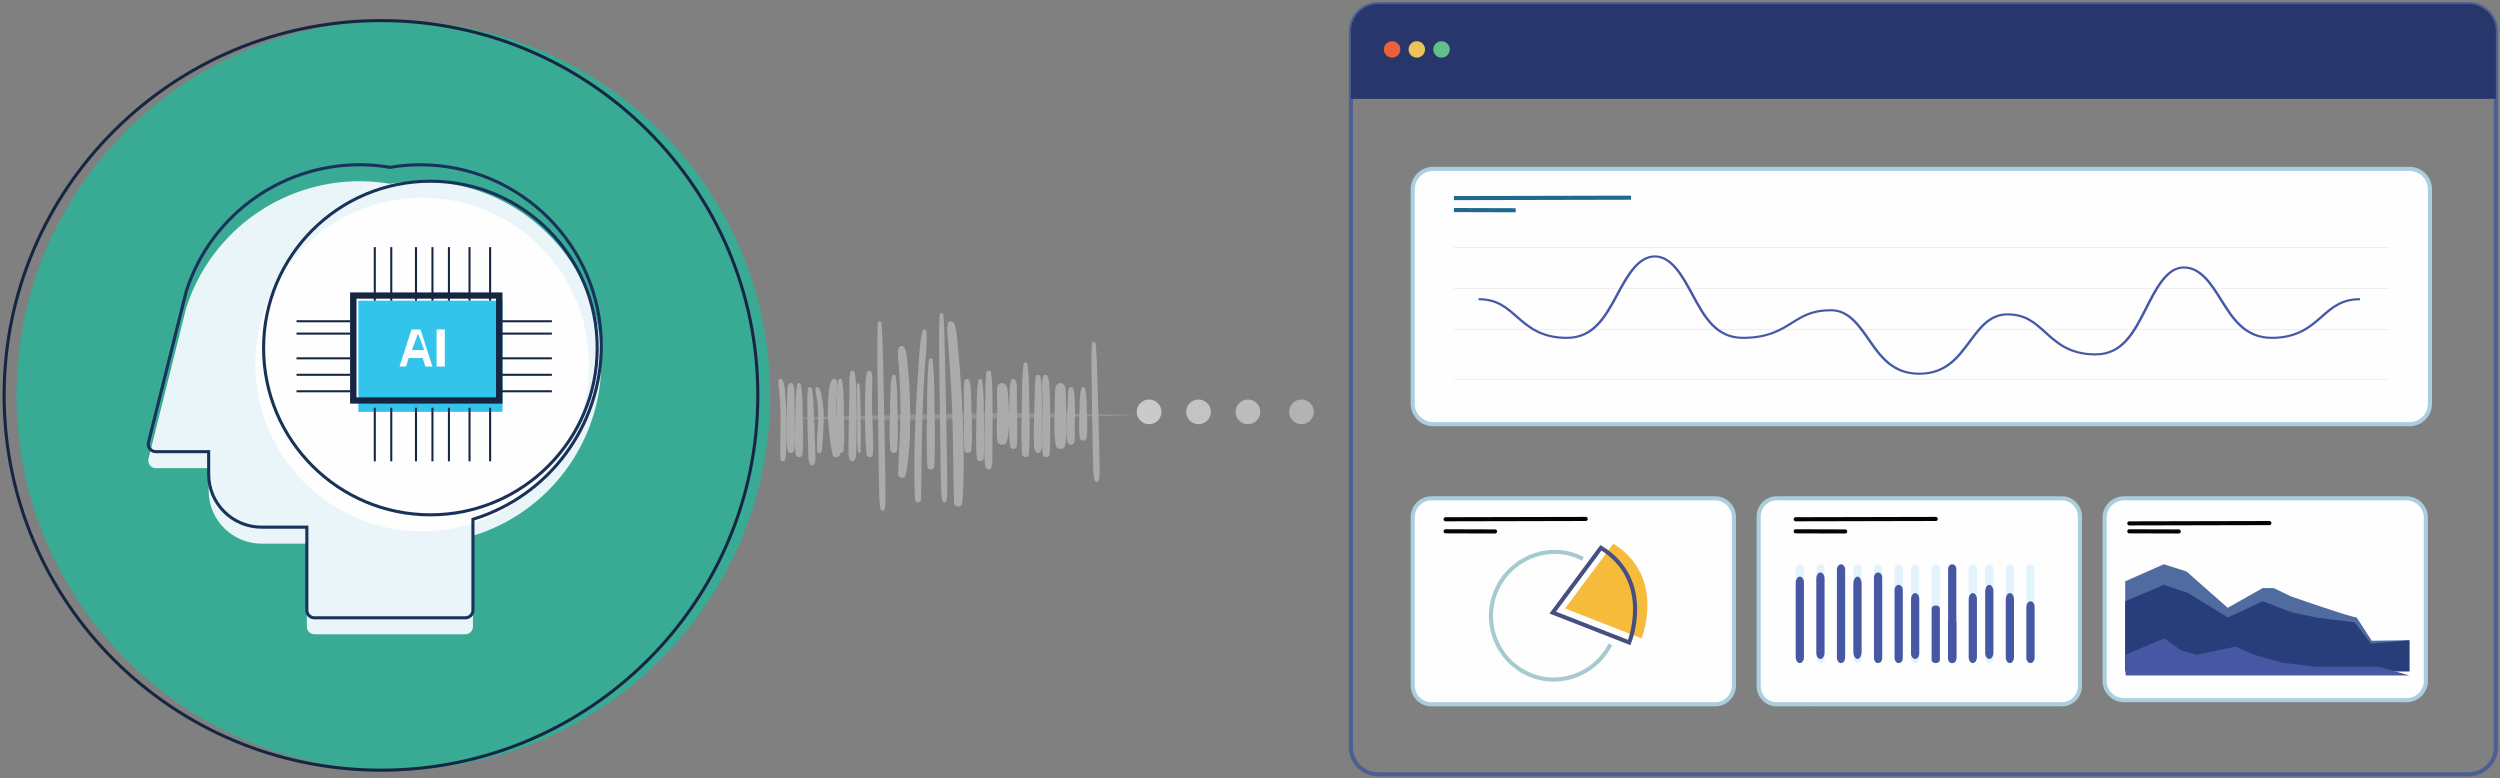 <?xml version="1.0" encoding="UTF-8"?>
<svg width="607px" height="189px" viewBox="0 0 607 189" version="1.1" xmlns="http://www.w3.org/2000/svg" xmlns:xlink="http://www.w3.org/1999/xlink">
    <rect x="0" y="0" width="607" height="189" fill="#808080" stroke="none"/>
    <title>Group 4</title>
    <defs>
        <polygon id="path-1" points="0 184 186 184 186 0 0 0"></polygon>
        <polygon id="path-3" points="0 0 89 0 89 2 0 2"></polygon>
        <polygon id="path-5" points="0 188 279 188 279 0 0 0 0 145.859"></polygon>
    </defs>
    <g id="Page-1" stroke="none" stroke-width="1" fill="none" fill-rule="evenodd">
        <g id="V4_final" transform="translate(-90, -1633)">
            <g id="Group-4" transform="translate(91, 1633)">
                <g id="Group-40" transform="translate(0, 5)">
                    <path d="M186,91 C186,141.26 145.034,182 94.5,182 C43.964,182 3,141.26 3,91 C3,40.742 43.964,0 94.5,0 C145.034,0 186,40.742 186,91" id="Fill-1" fill="#39AA94"></path>
                    <path d="M183,91.001 C183,141.258 142.034,182 91.5,182 C40.964,182 0,141.258 0,91.001 C0,40.742 40.964,0 91.5,0 C142.034,0 183,40.742 183,91.001 Z" id="Stroke-3" stroke="#162642" stroke-width="0.75"></path>
                    <path d="M145,83 C145.02,58.724 125.357,39.03 101.081,39.008 C98.604,39.007 96.13,39.216 93.69,39.63 C91.93,39.333 90.156,39.139 88.374,39.048 C68.416,38.125 50.32,50.698 44.222,69.722 L35.055,106.386 C34.809,107.369 35.407,108.365 36.39,108.61 C36.534,108.647 36.683,108.666 36.833,108.666 L49.666,108.666 L49.666,114.166 C49.673,121.251 55.416,126.991 62.502,126.997 L73.502,126.997 L73.502,147.165 C73.502,148.179 74.322,149 75.336,149 L112.001,149 C113.011,148.996 113.828,148.177 113.828,147.165 L113.828,125.084 C132.33,119.42 144.975,102.35 145,83" id="Fill-5" fill="#E9F5F9"></path>
                    <path d="M101.5,124 C79.132,124 61,105.868 61,83.5 C61,61.134 79.132,43 101.5,43 C123.868,43 142,61.134 142,83.5 C142,105.868 123.868,124 101.5,124" id="Fill-7" fill="#FEFEFE"></path>
                    <path d="M145,79 C145.02,54.724 125.357,35.028 101.081,35.009 C98.604,35.007 96.132,35.214 93.69,35.63 C91.93,35.333 90.156,35.138 88.374,35.048 C68.416,34.124 50.32,46.696 44.222,65.722 L35.055,102.386 C34.809,103.369 35.407,104.364 36.39,104.61 C36.534,104.647 36.685,104.664 36.833,104.664 L49.666,104.664 L49.666,110.164 C49.673,117.251 55.418,122.991 62.502,122.997 L73.502,122.997 L73.502,143.165 C73.502,144.177 74.322,145 75.336,145 L112.001,145 C113.011,144.996 113.828,144.176 113.828,143.165 L113.828,121.084 C132.332,115.42 144.975,98.35 145,79 Z" id="Stroke-9" stroke="#18325A" stroke-width="0.75"></path>
                    <path d="M103.5,120 C81.134,120 63,101.868 63,79.5 C63,57.134 81.134,39 103.5,39 C125.868,39 144,57.134 144,79.5 C144,101.868 125.868,120 103.5,120 Z" id="Stroke-11" stroke="#18325A" stroke-width="0.75"></path>
                    <mask id="mask-2" fill="white">
                        <use xlink:href="#path-1"></use>
                    </mask>
                    <g id="Clip-14"></g>
                    <polygon id="Fill-13" fill="#33C4EC" mask="url(#mask-2)" points="86 95 121 95 121 68 86 68"></polygon>
                    <path d="M84,93 L121,93 L121,66 L84,66 L84,93 Z M85.56,91.482 L119.438,91.482 L119.438,67.52 L85.56,67.52 L85.56,91.482 Z" id="Fill-15" fill="#162642" mask="url(#mask-2)"></path>
                    <line x1="84" y1="73" x2="71" y2="73" id="Stroke-16" stroke="#162642" stroke-width="0.5" mask="url(#mask-2)"></line>
                    <line x1="133" y1="73" x2="120" y2="73" id="Stroke-17" stroke="#162642" stroke-width="0.5" mask="url(#mask-2)"></line>
                    <line x1="90" y1="107" x2="90" y2="94" id="Stroke-18" stroke="#162642" stroke-width="0.5" mask="url(#mask-2)"></line>
                    <line x1="90" y1="68" x2="90" y2="55" id="Stroke-19" stroke="#162642" stroke-width="0.5" mask="url(#mask-2)"></line>
                    <line x1="84" y1="82" x2="71" y2="82" id="Stroke-20" stroke="#162642" stroke-width="0.5" mask="url(#mask-2)"></line>
                    <line x1="133" y1="82" x2="120" y2="82" id="Stroke-21" stroke="#162642" stroke-width="0.5" mask="url(#mask-2)"></line>
                    <line x1="100" y1="107" x2="100" y2="94" id="Stroke-22" stroke="#162642" stroke-width="0.5" mask="url(#mask-2)"></line>
                    <line x1="100" y1="68" x2="100" y2="55" id="Stroke-23" stroke="#162642" stroke-width="0.5" mask="url(#mask-2)"></line>
                    <line x1="84" y1="76" x2="71" y2="76" id="Stroke-24" stroke="#162642" stroke-width="0.5" mask="url(#mask-2)"></line>
                    <line x1="133" y1="76" x2="120" y2="76" id="Stroke-25" stroke="#162642" stroke-width="0.5" mask="url(#mask-2)"></line>
                    <line x1="94" y1="107" x2="94" y2="94" id="Stroke-26" stroke="#162642" stroke-width="0.5" mask="url(#mask-2)"></line>
                    <line x1="94" y1="68" x2="94" y2="55" id="Stroke-27" stroke="#162642" stroke-width="0.5" mask="url(#mask-2)"></line>
                    <line x1="84" y1="86" x2="71" y2="86" id="Stroke-28" stroke="#162642" stroke-width="0.5" mask="url(#mask-2)"></line>
                    <line x1="133" y1="86" x2="120" y2="86" id="Stroke-29" stroke="#162642" stroke-width="0.5" mask="url(#mask-2)"></line>
                    <line x1="104" y1="107" x2="104" y2="94" id="Stroke-30" stroke="#162642" stroke-width="0.5" mask="url(#mask-2)"></line>
                    <line x1="104" y1="68" x2="104" y2="55" id="Stroke-31" stroke="#162642" stroke-width="0.5" mask="url(#mask-2)"></line>
                    <line x1="113" y1="107" x2="113" y2="94" id="Stroke-32" stroke="#162642" stroke-width="0.5" mask="url(#mask-2)"></line>
                    <line x1="113" y1="68" x2="113" y2="55" id="Stroke-33" stroke="#162642" stroke-width="0.5" mask="url(#mask-2)"></line>
                    <line x1="84" y1="90" x2="71" y2="90" id="Stroke-34" stroke="#162642" stroke-width="0.5" mask="url(#mask-2)"></line>
                    <line x1="133" y1="90" x2="120" y2="90" id="Stroke-35" stroke="#162642" stroke-width="0.5" mask="url(#mask-2)"></line>
                    <line x1="108" y1="107" x2="108" y2="94" id="Stroke-36" stroke="#162642" stroke-width="0.5" mask="url(#mask-2)"></line>
                    <line x1="108" y1="68" x2="108" y2="55" id="Stroke-37" stroke="#162642" stroke-width="0.5" mask="url(#mask-2)"></line>
                    <line x1="118" y1="107" x2="118" y2="94" id="Stroke-38" stroke="#162642" stroke-width="0.5" mask="url(#mask-2)"></line>
                    <line x1="118" y1="68" x2="118" y2="55" id="Stroke-39" stroke="#162642" stroke-width="0.5" mask="url(#mask-2)"></line>
                    <path d="M98.221,81.923 L97.588,84 L96,84 L98.92,75 L101.098,75 L104,84 L102.272,84 L101.627,81.923 L98.221,81.923 Z M99,80 L102,80 L100.493,76 L99,80 Z M107,75 L107,84 L105,84 L105,75 L107,75 Z" id="AI" fill="#FEFEFE" mask="url(#mask-2)"></path>
                </g>
                <g id="Group-125" transform="translate(186, 76)">
                    <g id="Group-3" transform="translate(0, 24)">
                        <mask id="mask-4" fill="white">
                            <use xlink:href="#path-3"></use>
                        </mask>
                        <g id="Clip-2"></g>
                        <path d="M0,1.663 L16.787,1.109 L33.573,0.714 L50.359,0.393 L54.555,0.296 L55.6,0.256 L55.727,0.246 L55.77,0.241 C55.582,3.214 55.892,1.189 55.768,1.799 L55.741,1.795 L55.485,1.783 L54.962,1.772 L52.865,1.757 L44.472,1.767 L36.079,1.733 L33.981,1.726 L33.456,1.725 L33.193,1.725 C33.185,1.02 33.169,3.299 33.164,0.147 L33.197,0.147 L33.262,0.147 L33.393,0.147 L34.442,0.15 L38.639,0.16 L55.426,0.239 L72.213,0.429 L89,0.791 L72.213,1.25 L55.426,1.53 L38.639,1.689 L34.443,1.716 L33.394,1.723 L33.262,1.723 L33.197,1.725 L33.163,1.725 C33.168,-1.43 33.183,0.85 33.193,0.147 L33.456,0.143 L33.98,0.14 L36.079,0.128 L44.472,0.09 L52.866,0.157 L54.966,0.19 L55.493,0.205 L55.761,0.22 L55.799,0.226 C55.686,0.838 56.055,-1.186 55.836,1.804 L55.748,1.819 L55.613,1.827 L54.56,1.859 L50.362,1.919 L33.575,2 L16.787,1.924 L0,1.663 Z" id="Fill-1" fill="#959595" mask="url(#mask-4)"></path>
                    </g>
                    <path d="M95,23.999 C95,25.657 93.657,27 91.999,27 C90.343,27 89,25.657 89,23.999 C89,22.343 90.343,21 91.999,21 C93.657,21 95,22.343 95,23.999" id="Fill-4" fill="#C8CBC7"></path>
                    <path d="M107,23.999 C107,25.657 105.657,27 104.001,27 C102.344,27 101,25.657 101,23.999 C101,22.343 102.344,21 104.001,21 C105.657,21 107,22.343 107,23.999" id="Fill-6" fill-opacity="0.9" fill="#C8CBC7"></path>
                    <path d="M119,23.999 C119,25.657 117.657,27 116.001,27 C114.343,27 113,25.657 113,23.999 C113,22.343 114.343,21 116.001,21 C117.657,21 119,22.343 119,23.999" id="Fill-8" fill-opacity="0.8" fill="#C8CBC7"></path>
                    <path d="M132,23.999 C132,25.657 130.657,27 128.999,27 C127.343,27 126,25.657 126,23.999 C126,22.343 127.343,21 128.999,21 C130.657,21 132,22.343 132,23.999" id="Fill-10" fill-opacity="0.7" fill="#C8CBC7"></path>
                    <path d="M211,24.001 C211,25.657 209.656,27 207.999,27 C206.343,27 205,25.657 205,24.001 C205,22.343 206.343,21 207.999,21 C209.656,21 211,22.343 211,24.001" id="Fill-20" fill-opacity="0.4" fill="#C8CBC7"></path>
                    <path d="M224,24.001 C224,25.657 222.657,27 221.001,27 C219.343,27 218,25.657 218,24.001 C218,22.343 219.343,21 221.001,21 C222.657,21 224,22.343 224,24.001" id="Fill-22" fill-opacity="0.3" fill="#C8CBC7"></path>
                    <path d="M236,24.001 C236,25.657 234.657,27 232.999,27 C231.343,27 230,25.657 230,24.001 C230,22.343 231.343,21 232.999,21 C234.657,21 236,22.343 236,24.001" id="Fill-24" fill-opacity="0.2" fill="#C8CBC7"></path>
                    <path d="M248,24.001 C248,25.657 246.656,27 244.999,27 C243.343,27 242,25.657 242,24.001 C242,22.343 243.343,21 244.999,21 C246.656,21 248,22.343 248,24.001" id="Fill-26" fill-opacity="0.1" fill="#C8CBC7"></path>
                    <path d="M261,23.999 C261,25.657 259.657,27 258.001,27 C256.343,27 255,25.657 255,23.999 C255,22.343 256.343,21 258.001,21 C259.657,21 261,22.343 261,23.999" id="Fill-28" fill-opacity="0.05" fill="#C8CBC7"></path>
                    <path d="M2.048,16.296 C1.925,16.995 2.067,17.669 2.147,18.367 C2.239,19.199 2.305,20.032 2.356,20.866 C2.459,22.577 2.51,24.291 2.521,26.005 C2.543,29.173 2.35,32.345 2.5,35.512 C2.532,36.171 3.622,36.155 3.689,35.512 C4.022,32.307 4.028,29.079 3.976,25.864 C3.949,24.151 3.887,22.439 3.736,20.731 C3.611,19.305 3.676,17.504 2.931,16.197 C2.76,15.896 2.11,15.948 2.048,16.296" id="Fill-51" fill="#ABABAB"></path>
                    <path d="M4.452,17.387 C4.054,18.306 4.141,19.459 4.125,20.442 C4.112,21.237 4.098,22.034 4.086,22.83 C4.066,24.006 4.048,25.181 4.032,26.356 C4.001,28.648 3.939,30.946 4.164,33.23 C4.265,34.253 5.766,34.261 5.86,33.23 C6.069,30.946 5.991,28.648 5.959,26.356 C5.943,25.213 5.929,24.069 5.916,22.927 C5.906,22.139 5.897,21.352 5.887,20.563 C5.876,19.543 5.983,18.344 5.573,17.387 C5.35,16.87 4.677,16.872 4.452,17.387" id="Fill-53" fill="#ABABAB"></path>
                    <path d="M6.557,17.309 C6.05,20.068 6.166,22.958 6.089,25.751 C6.011,28.566 5.906,31.434 6.162,34.24 C6.255,35.252 7.746,35.255 7.839,34.24 C8.093,31.434 7.99,28.566 7.911,25.751 C7.834,22.958 7.95,20.068 7.443,17.309 C7.367,16.897 6.634,16.897 6.557,17.309" id="Fill-55" fill="#ABABAB"></path>
                    <path d="M9.159,18.407 C8.924,20.179 9.014,21.986 9.033,23.772 C9.047,25.03 9.049,26.289 9.079,27.547 C9.108,28.819 9.143,30.092 9.175,31.364 C9.197,32.2 9.2,33.039 9.239,33.874 C9.279,34.74 9.196,35.97 9.67,36.684 C9.934,37.082 10.425,37.128 10.682,36.684 C11.129,35.916 10.977,34.762 10.967,33.874 C10.957,33.039 10.911,32.199 10.882,31.364 C10.839,30.092 10.799,28.819 10.752,27.547 C10.707,26.288 10.635,25.03 10.575,23.772 C10.489,21.987 10.483,20.158 10.141,18.407 C10.038,17.884 9.234,17.844 9.159,18.407" id="Fill-57" fill="#ABABAB"></path>
                    <path d="M78.099,7.535 C77.936,10.293 78.015,13.066 78.049,15.828 C78.083,18.592 78.102,21.357 78.154,24.12 C78.206,26.885 78.261,29.65 78.314,32.413 C78.339,33.74 78.351,35.069 78.403,36.394 C78.456,37.761 78.374,39.243 78.751,40.545 C78.92,41.128 79.634,41.175 79.787,40.545 C80.109,39.221 79.972,37.763 79.965,36.394 C79.96,35.068 79.916,33.74 79.884,32.413 C79.819,29.65 79.756,26.885 79.688,24.12 C79.621,21.356 79.522,18.592 79.438,15.828 C79.353,13.063 79.313,10.284 79.032,7.535 C78.961,6.836 78.143,6.807 78.099,7.535" id="Fill-59" fill="#ABABAB"></path>
                    <path d="M11.028,18.29 C10.93,18.92 11.113,19.504 11.23,20.126 C11.355,20.793 11.453,21.464 11.519,22.14 C11.634,23.32 11.671,24.504 11.643,25.688 C11.584,28.298 11.23,30.898 11.401,33.51 C11.444,34.172 12.436,34.155 12.508,33.51 C12.8,30.884 12.972,28.219 12.998,25.578 C13.01,24.392 12.963,23.205 12.808,22.025 C12.727,21.411 12.626,20.802 12.504,20.196 C12.368,19.522 12.284,18.765 11.85,18.191 C11.656,17.938 11.088,17.904 11.028,18.29" id="Fill-73" fill="#ABABAB"></path>
                    <path d="M14.965,16.269 C14.161,17.671 14.19,19.548 14.087,21.09 C13.993,22.483 13.974,23.877 14.037,25.272 C14.174,28.327 14.527,31.409 15.143,34.419 C15.329,35.33 17.014,35.102 17,34.203 C16.952,31.212 16.365,28.256 16.149,25.272 C16.055,23.963 16.029,22.653 16.074,21.344 C16.126,19.761 16.585,17.946 16.147,16.401 C16.02,15.956 15.211,15.838 14.965,16.269" id="Fill-75" fill="#ABABAB"></path>
                    <path d="M16.557,16.302 C16.05,19.065 16.166,21.954 16.09,24.751 C16.011,27.573 15.906,30.447 16.162,33.259 C16.252,34.246 17.748,34.248 17.838,33.259 C18.094,30.447 17.989,27.573 17.91,24.751 C17.834,21.954 17.95,19.065 17.443,16.302 C17.369,15.9 16.631,15.899 16.557,16.302" id="Fill-77" fill="#ABABAB"></path>
                    <path d="M19.384,14.548 C19.153,16.449 19.24,18.383 19.219,20.295 C19.203,21.923 19.149,23.551 19.121,25.18 C19.094,26.783 19.061,28.386 19.033,29.989 C19.017,30.936 18.985,31.883 19.008,32.829 C19.029,33.768 18.916,34.842 19.387,35.688 C19.62,36.104 20.289,36.104 20.522,35.688 C20.995,34.841 20.885,33.77 20.919,32.829 C20.952,31.883 20.941,30.936 20.949,29.989 C20.963,28.345 20.988,26.702 20.998,25.058 C21.01,23.426 20.973,21.793 20.931,20.162 C20.88,18.241 20.865,16.295 20.504,14.401 C20.378,13.733 19.453,13.981 19.384,14.548" id="Fill-79" fill="#ABABAB"></path>
                    <path d="M21.089,17.309 C20.92,18.108 21.039,19.04 21.06,19.869 C21.077,20.583 21.09,21.297 21.099,22.01 C21.114,23.214 21.124,24.416 21.12,25.619 C21.113,28.25 21.071,30.882 21.277,33.498 C21.328,34.149 21.949,34.185 21.968,33.498 C22.036,30.847 21.976,28.186 21.968,25.532 C21.964,24.359 21.956,23.183 21.923,22.01 C21.901,21.253 21.873,20.496 21.841,19.74 C21.806,18.9 21.839,17.98 21.602,17.207 C21.494,16.857 21.156,16.991 21.089,17.309" id="Fill-81" fill="#ABABAB"></path>
                    <path d="M23.55,14.394 C23.181,15.429 23.186,16.636 23.14,17.731 C23.101,18.654 23.068,19.576 23.043,20.499 C23.006,21.87 22.992,23.243 23.005,24.615 C23.038,27.815 23.087,31.035 23.372,34.219 C23.464,35.247 24.892,35.274 24.945,34.219 C25.107,31.017 24.87,27.817 24.77,24.615 C24.729,23.244 24.715,21.871 24.724,20.499 C24.729,19.621 24.742,18.744 24.761,17.866 C24.785,16.725 24.886,15.5 24.588,14.394 C24.438,13.837 23.727,13.901 23.55,14.394" id="Fill-83" fill="#ABABAB"></path>
                    <path d="M29.557,15.306 C29.056,18.21 29.168,21.233 29.091,24.166 C29.012,27.178 28.905,30.242 29.162,33.247 C29.248,34.25 30.752,34.252 30.838,33.247 C31.095,30.242 30.988,27.178 30.909,24.166 C30.832,21.233 30.944,18.21 30.443,15.306 C30.372,14.899 29.628,14.897 29.557,15.306" id="Fill-85" fill="#ABABAB"></path>
                    <path d="M26.123,2.54 C25.871,8.366 26.076,14.236 26.129,20.067 C26.182,25.965 26.272,31.864 26.355,37.762 C26.379,39.392 26.4,41.021 26.447,42.649 C26.495,44.281 26.444,45.947 26.775,47.539 C26.899,48.139 27.699,48.168 27.81,47.539 C28.053,46.146 27.995,44.741 27.991,43.323 C27.988,41.862 27.974,40.402 27.948,38.942 C27.897,36.02 27.848,33.099 27.797,30.179 C27.695,24.28 27.562,18.382 27.429,12.484 C27.355,9.167 27.302,5.845 27.055,2.54 C27.002,1.829 26.155,1.811 26.123,2.54" id="Fill-87" fill="#ABABAB"></path>
                    <path d="M31.154,8.592 C30.837,9.801 31.092,11.066 31.188,12.294 C31.287,13.566 31.368,14.838 31.43,16.112 C31.556,18.656 31.637,21.203 31.639,23.751 C31.642,28.848 31.213,33.919 31.054,39.007 C31.019,40.129 32.729,40.41 32.943,39.277 C33.9,34.178 34.039,28.937 33.992,23.751 C33.969,21.202 33.879,18.653 33.69,16.112 C33.59,14.782 33.47,13.454 33.331,12.128 C33.199,10.865 33.182,9.525 32.581,8.395 C32.249,7.776 31.329,7.917 31.154,8.592" id="Fill-89" fill="#ABABAB"></path>
                    <path d="M36.979,4.399 C36.237,7.605 36.148,11.072 35.916,14.364 C35.673,17.805 35.477,21.25 35.326,24.697 C35.029,31.528 34.851,38.381 35.166,45.213 C35.213,46.256 36.623,46.269 36.642,45.213 C36.761,38.431 36.744,31.647 36.973,24.866 C37.086,21.476 37.246,18.088 37.45,14.702 C37.652,11.35 38.12,7.904 37.971,4.547 C37.944,3.938 37.126,3.767 36.979,4.399" id="Fill-91" fill="#ABABAB"></path>
                    <path d="M38.541,11.414 C38.036,15.681 38.165,20.04 38.087,24.327 C38.009,28.623 37.908,32.952 38.162,37.242 C38.222,38.252 39.778,38.253 39.838,37.242 C40.092,32.952 39.991,28.623 39.913,24.327 C39.836,20.04 39.964,15.681 39.459,11.414 C39.394,10.863 38.607,10.861 38.541,11.414" id="Fill-93" fill="#ABABAB"></path>
                    <path d="M41.123,0.54 C40.871,6.366 41.076,12.236 41.129,18.067 C41.182,23.965 41.272,29.863 41.355,35.762 C41.379,37.391 41.4,39.02 41.447,40.648 C41.494,42.281 41.444,43.948 41.775,45.54 C41.899,46.138 42.699,46.169 42.81,45.54 C43.053,44.145 42.995,42.741 42.991,41.323 C42.988,39.862 42.974,38.403 42.948,36.942 C42.897,34.02 42.847,31.1 42.797,28.179 C42.695,22.278 42.562,16.381 42.429,10.483 C42.355,7.167 42.302,3.845 42.055,0.54 C42.002,-0.171 41.155,-0.189 41.123,0.54" id="Fill-95" fill="#ABABAB"></path>
                    <path d="M43.119,2.593 C42.884,3.978 43.049,5.306 43.164,6.696 C43.28,8.103 43.388,9.509 43.487,10.917 C43.684,13.731 43.852,16.548 43.998,19.364 C44.292,25.045 44.385,30.726 44.462,36.414 C44.506,39.615 44.52,42.81 44.628,46.012 C44.673,47.344 46.551,47.315 46.655,46.012 C47.105,40.403 47.041,34.78 46.876,29.159 C46.71,23.466 46.413,17.774 45.927,12.1 C45.792,10.522 45.646,8.946 45.489,7.371 C45.33,5.773 45.297,4.1 44.707,2.593 C44.443,1.923 43.272,1.69 43.119,2.593" id="Fill-97" fill="#ABABAB"></path>
                    <path d="M47.255,16.4 C46.954,17.198 47.008,18.113 47.003,18.955 C46.997,19.701 47.017,20.448 47.021,21.194 C47.031,22.401 47.035,23.607 47.032,24.814 C47.027,27.61 46.91,30.418 47.157,33.205 C47.251,34.264 48.75,34.266 48.845,33.205 C49.091,30.419 48.987,27.607 48.919,24.814 C48.891,23.645 48.856,22.476 48.818,21.305 C48.793,20.567 48.774,19.828 48.74,19.09 C48.7,18.212 48.72,17.216 48.368,16.4 C48.148,15.887 47.463,15.847 47.255,16.4" id="Fill-99" fill="#ABABAB"></path>
                    <path d="M50.557,16.301 C50.052,19.397 50.166,22.604 50.09,25.728 C50.011,28.892 49.906,32.103 50.162,35.26 C50.243,36.246 51.758,36.247 51.839,35.26 C52.094,32.103 51.988,28.892 51.911,25.728 C51.834,22.604 51.947,19.397 51.443,16.301 C51.377,15.9 50.622,15.9 50.557,16.301" id="Fill-101" fill="#ABABAB"></path>
                    <path d="M52.465,14.552 C52.23,16.538 52.282,18.549 52.24,20.546 C52.202,22.446 52.124,24.344 52.087,26.245 C52.052,28.103 52.017,29.96 52.006,31.819 C52.001,32.797 51.988,33.777 52.03,34.755 C52.072,35.733 51.992,36.797 52.467,37.685 C52.685,38.088 53.412,38.122 53.619,37.685 C54.05,36.77 53.939,35.742 53.957,34.755 C53.977,33.777 53.956,32.797 53.953,31.819 C53.95,29.913 53.974,28.007 53.992,26.101 C54.01,24.249 53.994,22.396 53.97,20.546 C53.945,18.495 53.946,16.431 53.601,14.404 C53.486,13.73 52.532,13.983 52.465,14.552" id="Fill-103" fill="#ABABAB"></path>
                    <path d="M55.809,17.134 C54.988,17.559 55.049,18.344 55.069,19.096 C55.087,19.736 55.101,20.374 55.109,21.013 C55.122,22.089 55.145,23.163 55.131,24.238 C55.101,26.58 54.807,28.925 55.213,31.249 C55.396,32.293 57.205,32.206 57.458,31.249 C58.085,28.874 58.015,26.344 57.975,23.913 C57.955,22.777 57.898,21.646 57.798,20.514 C57.736,19.801 57.683,19.086 57.589,18.377 C57.491,17.647 56.777,16.633 55.809,17.134" id="Fill-105" fill="#ABABAB"></path>
                    <path d="M58.566,16.275 C57.965,17.634 58.157,19.38 58.119,20.841 C58.089,21.984 58.061,23.126 58.04,24.269 C57.994,26.916 57.929,29.585 58.223,32.218 C58.338,33.246 59.821,33.275 59.901,32.218 C60.099,29.602 59.944,26.971 59.915,24.348 C59.904,23.28 59.901,22.212 59.898,21.143 C59.897,20.443 59.901,19.744 59.896,19.044 C59.89,18.184 59.949,17.213 59.616,16.408 C59.458,16.028 58.784,15.783 58.566,16.275" id="Fill-107" fill="#ABABAB"></path>
                    <path d="M61.54,12.411 C61.036,16.007 61.164,19.709 61.086,23.33 C61.01,26.957 60.908,30.626 61.161,34.248 C61.232,35.249 62.767,35.252 62.838,34.248 C63.092,30.626 62.99,26.957 62.914,23.33 C62.836,19.709 62.963,16.007 62.459,12.411 C62.382,11.864 61.618,11.862 61.54,12.411" id="Fill-109" fill="#ABABAB"></path>
                    <path d="M64.486,15.409 C64.208,17.151 64.279,18.931 64.233,20.691 C64.201,21.978 64.132,23.263 64.092,24.549 C64.053,25.811 64.024,27.073 64.013,28.334 C64.006,29.176 63.987,30.023 64.014,30.864 C64.04,31.737 63.932,32.959 64.47,33.684 C64.771,34.088 65.322,34.122 65.616,33.684 C66.129,32.922 65.969,31.751 65.973,30.864 C65.976,30.06 65.949,29.254 65.948,28.449 C65.945,27.148 65.968,25.849 65.99,24.549 C66.009,23.3 65.998,22.051 65.979,20.804 C65.951,19.008 65.973,17.17 65.6,15.409 C65.487,14.879 64.575,14.849 64.486,15.409" id="Fill-111" fill="#ABABAB"></path>
                    <path d="M70.021,17.117 C68.991,17.683 69.189,19.019 69.155,19.974 C69.126,20.77 69.097,21.57 69.095,22.369 C69.089,25.637 68.752,29.03 69.383,32.255 C69.58,33.253 71.397,33.244 71.601,32.255 C72.259,29.036 71.92,25.634 71.856,22.369 C71.84,21.57 71.794,20.772 71.771,19.974 C71.742,18.998 71.981,17.732 70.964,17.117 C70.694,16.953 70.292,16.969 70.021,17.117" id="Fill-113" fill="#ABABAB"></path>
                    <path d="M66.275,15.387 C65.797,17.002 66.118,18.924 66.132,20.592 C66.145,21.909 66.13,23.226 66.101,24.543 C66.032,27.773 65.877,31.011 66.182,34.233 C66.277,35.246 67.799,35.266 67.864,34.233 C68.069,31.014 67.983,27.77 67.977,24.543 C67.976,23.261 67.96,21.979 67.92,20.697 C67.895,19.899 67.871,19.101 67.823,18.305 C67.763,17.338 67.758,16.294 67.386,15.387 C67.191,14.91 66.44,14.833 66.275,15.387" id="Fill-115" fill="#ABABAB"></path>
                    <path d="M75.557,18.298 C75.06,20.17 75.169,22.217 75.094,24.132 C75.015,26.157 74.901,28.254 75.162,30.266 C75.288,31.244 76.713,31.245 76.839,30.266 C77.098,28.254 76.985,26.157 76.906,24.132 C76.831,22.217 76.939,20.17 76.444,18.298 C76.338,17.901 75.663,17.901 75.557,18.298" id="Fill-117" fill="#ABABAB"></path>
                    <path d="M72.485,18.392 C72.211,19.621 72.278,20.905 72.233,22.158 C72.197,23.144 72.124,24.128 72.087,25.113 C72.049,26.085 72.018,27.058 72.008,28.03 C72.001,28.633 71.986,29.241 72.029,29.844 C72.075,30.481 71.999,31.392 72.571,31.823 C72.864,32.043 73.22,32.074 73.512,31.823 C74.057,31.356 73.939,30.594 73.959,29.954 C73.977,29.343 73.953,28.734 73.95,28.123 C73.945,27.12 73.966,26.117 73.988,25.113 C74.011,24.159 73.998,23.202 73.977,22.247 C73.95,20.97 73.973,19.627 73.6,18.392 C73.449,17.895 72.606,17.845 72.485,18.392" id="Fill-119" fill="#ABABAB"></path>
                </g>
                <g id="Group-86" transform="translate(326, 0)">
                    <line x1="1" y1="23" x2="279" y2="23.161" id="Stroke-1" stroke="#27376B"></line>
                    <path d="M272.41,188 L7.59,188 C3.95,188 1,185.054 1,181.42 L1,7.58 C1,3.946 3.95,1 7.59,1 L272.41,1 C276.05,1 279,3.946 279,7.58 L279,181.42 C279,185.054 276.05,188 272.41,188 Z" id="Stroke-3" stroke="#4C5F93"></path>
                    <path d="M279,24 L1,24 L1,7.605 C1,3.957 3.95,1 7.59,1 L272.41,1 C276.05,1 279,3.957 279,7.605 L279,24 Z" id="Fill-5" fill="#27376B"></path>
                    <path d="M53,156.011 C49.386,163.136 40.782,166.077 33.788,162.432 C26.801,158.869 23.958,150.114 27.571,142.989 C31.185,135.863 39.789,132.924 46.783,136.568" id="Fill-7" fill="#FEFEFE"></path>
                    <path d="M13,12 C13,13.104 12.105,14 11.001,14 C9.895,14 9,13.104 9,12 C9,10.895 9.895,10 11.001,10 C12.105,10 13,10.895 13,12" id="Fill-9" fill="#EB613C"></path>
                    <path d="M19,12 C19,13.104 18.105,14 17.001,14 C15.895,14 15,13.104 15,12 C15,10.895 15.895,10 17.001,10 C18.105,10 19,10.895 19,12" id="Fill-11" fill="#ECC35B"></path>
                    <path d="M25,12 C25,13.104 24.105,14 23.001,14 C21.895,14 21,13.104 21,12 C21,10.895 21.895,10 23.001,10 C24.105,10 25,10.895 25,12" id="Fill-13" fill="#61BF89"></path>
                    <path d="M173.639,171 L104.361,171 C101.952,171 100,169.025 100,166.588 L100,125.412 C100,122.975 101.952,121 104.361,121 L173.639,121 C176.048,121 178,122.975 178,125.412 L178,166.588 C178,169.025 176.048,171 173.639,171" id="Fill-15" fill="#FEFEFE"></path>
                    <path d="M173.639,171 L104.361,171 C101.952,171 100,169.025 100,166.588 L100,125.412 C100,122.975 101.952,121 104.361,121 L173.639,121 C176.048,121 178,122.975 178,125.412 L178,166.588 C178,169.025 176.048,171 173.639,171 Z" id="Stroke-17" stroke="#ABCEDE"></path>
                    <path d="M89.468,171 L20.532,171 C18.029,171 16,168.948 16,166.415 L16,125.585 C16,123.053 18.029,121 20.532,121 L89.468,121 C91.971,121 94,123.053 94,125.585 L94,166.415 C94,168.948 91.971,171 89.468,171" id="Fill-19" fill="#FEFEFE"></path>
                    <path d="M89.468,171 L20.532,171 C18.029,171 16,168.948 16,166.415 L16,125.585 C16,123.053 18.029,121 20.532,121 L89.468,121 C91.971,121 94,123.053 94,125.585 L94,166.415 C94,168.948 91.971,171 89.468,171 Z" id="Stroke-21" stroke="#ABCEDE"></path>
                    <line x1="24" y1="126.078" x2="58" y2="126" id="Stroke-23" stroke="#020303" stroke-linecap="round" stroke-linejoin="round"></line>
                    <line x1="24" y1="129" x2="36" y2="129.038" id="Stroke-25" stroke="#020303" stroke-linecap="round" stroke-linejoin="round"></line>
                    <line x1="109" y1="126.078" x2="143" y2="126" id="Stroke-27" stroke="#020303" stroke-linecap="round" stroke-linejoin="round"></line>
                    <line x1="109" y1="129" x2="121" y2="129.038" id="Stroke-29" stroke="#020303" stroke-linecap="round" stroke-linejoin="round"></line>
                    <path d="M53,147.736 L71.569,155 C71.569,155 77.659,140.129 64.712,132 L53,147.736 Z" id="Fill-31" fill="#F6BB3A"></path>
                    <path d="M64,156.461 C60.12,164.077 50.878,167.221 43.366,163.323 C35.856,159.427 32.808,150.157 36.689,142.54 C40.57,134.923 49.812,131.78 57.322,135.676" id="Stroke-33" stroke="#A5CBD1"></path>
                    <path d="M61.713,133 L50,148.736 L68.571,156 C68.571,156 74.655,141.044 61.713,133 Z" id="Stroke-35" stroke="#454F82"></path>
                    <path d="M258.004,103 L20.996,103 C18.238,103 16,100.77 16,98.021 L16,45.979 C16,43.228 18.238,41 20.996,41 L258.004,41 C260.762,41 263,43.228 263,45.979 L263,98.021 C263,100.77 260.762,103 258.004,103" id="Fill-37" fill="#FEFEFE"></path>
                    <path d="M258.004,103 L20.996,103 C18.238,103 16,100.77 16,98.021 L16,45.979 C16,43.228 18.238,41 20.996,41 L258.004,41 C260.762,41 263,43.228 263,45.979 L263,98.021 C263,100.77 260.762,103 258.004,103 Z" id="Stroke-39" stroke="#ABCEDE"></path>
                    <line x1="26" y1="48.095" x2="69" y2="48" id="Stroke-41" stroke="#1E6A8F"></line>
                    <line x1="26" y1="51" x2="41" y2="51.046" id="Stroke-43" stroke="#1E6A8F"></line>
                    <path d="M112.057,172.117 C112.132,172.117 112.132,172 112.057,172 C111.981,172 111.981,172.117 112.057,172.117" id="Fill-45" fill="#DDA53D"></path>
                    <mask id="mask-6" fill="white">
                        <use xlink:href="#path-5"></use>
                    </mask>
                    <g id="Clip-48"></g>
                    <polygon id="Fill-47" fill="#DFE0DF" mask="url(#mask-6)" points="26 60.119 253 60.119 253 60 26 60"></polygon>
                    <polygon id="Fill-49" fill="#DFE0DF" mask="url(#mask-6)" points="26 70.119 253 70.119 253 70 26 70"></polygon>
                    <polygon id="Fill-50" fill="#DFE0DF" mask="url(#mask-6)" points="26 80.119 253 80.119 253 80 26 80"></polygon>
                    <polygon id="Fill-51" fill="#DFE0DF" mask="url(#mask-6)" points="26 92.118 253 92.118 253 92 26 92"></polygon>
                    <path d="M138.989,91 C132.316,91 129.335,86.706 126.451,82.556 C124.072,79.128 121.614,75.587 117.589,75.587 C113.085,75.587 110.88,76.969 108.322,78.57 C105.539,80.313 102.385,82.288 96.191,82.288 C89.398,82.288 86.58,77.082 83.597,71.571 C81.301,67.327 78.699,62.519 74.794,62.519 C70.89,62.519 68.289,67.327 65.994,71.568 C63.01,77.081 60.193,82.288 53.399,82.288 C47.002,82.288 43.846,79.519 41.061,77.077 C38.508,74.84 36.304,72.906 32,72.906 L32,72.388 C36.579,72.388 38.871,74.397 41.524,76.724 C44.221,79.09 47.278,81.77 53.399,81.77 C59.778,81.77 62.515,76.713 65.413,71.359 C67.787,66.972 70.477,62 74.794,62 C79.113,62 81.803,66.972 84.176,71.359 C87.074,76.714 89.811,81.77 96.191,81.77 C102.171,81.77 105.233,79.852 107.935,78.159 C110.585,76.499 112.871,75.068 117.589,75.068 C121.984,75.068 124.535,78.743 127.003,82.297 C129.797,86.322 132.686,90.481 138.989,90.481 C145.27,90.481 148.163,86.584 150.962,82.814 C153.536,79.347 155.967,76.073 160.383,76.073 C164.948,76.073 167.241,78.155 169.897,80.565 C172.596,83.015 175.65,85.791 181.786,85.791 C188.186,85.791 190.918,80.403 193.81,74.698 C196.19,70.002 198.888,64.681 203.188,64.681 C207.551,64.681 210.112,68.769 212.589,72.723 C215.376,77.172 218.254,81.77 224.594,81.77 C230.715,81.77 233.773,79.09 236.471,76.724 C239.125,74.398 241.417,72.388 246,72.388 L246,72.906 C241.693,72.906 239.489,74.84 236.936,77.077 C234.149,79.519 230.992,82.288 224.594,82.288 C217.866,82.288 214.896,77.547 212.025,72.962 C209.635,69.145 207.163,65.199 203.188,65.199 C199.312,65.199 196.7,70.35 194.397,74.894 C191.42,80.765 188.61,86.309 181.786,86.309 C175.367,86.309 172.212,83.444 169.427,80.914 C166.871,78.594 164.666,76.592 160.383,76.592 C156.323,76.592 153.982,79.746 151.505,83.083 C148.615,86.975 145.627,91 138.989,91" id="Fill-52" fill="#4558A5" mask="url(#mask-6)"></path>
                    <path d="M115,161 L115,161 C114.449,161 114,160.482 114,159.844 L114,138.155 C114,137.518 114.449,137 115,137 C115.552,137 116,137.518 116,138.155 L116,159.844 C116,160.482 115.552,161 115,161" id="Fill-54" fill="#E2F3FC" mask="url(#mask-6)"></path>
                    <path d="M115,160 L115,160 C114.449,160 114,159.333 114,158.51 L114,140.489 C114,139.667 114.449,139 115,139 C115.552,139 116,139.667 116,140.489 L116,158.51 C116,159.333 115.552,160 115,160" id="Fill-55" fill="#4757A3" mask="url(#mask-6)"></path>
                    <path d="M110,161 L110,161 C109.449,161 109,160.482 109,159.844 L109,138.155 C109,137.518 109.449,137 110,137 C110.551,137 111,137.518 111,138.155 L111,159.844 C111,160.482 110.551,161 110,161" id="Fill-56" fill="#E2F3FC" mask="url(#mask-6)"></path>
                    <path d="M110,161 L110,161 C109.449,161 109,160.333 109,159.51 L109,141.49 C109,140.665 109.449,140 110,140 C110.551,140 111,140.665 111,141.49 L111,159.51 C111,160.333 110.551,161 110,161" id="Fill-57" fill="#4757A3" mask="url(#mask-6)"></path>
                    <path d="M120,161 L120,161 C119.449,161 119,160.4 119,159.66 L119,138.34 C119,137.6 119.449,137 120,137 C120.551,137 121,137.6 121,138.34 L121,159.66 C121,160.4 120.551,161 120,161" id="Fill-58" fill="#4757A3" mask="url(#mask-6)"></path>
                    <path d="M124,161 L124,161 C123.449,161 123,160.482 123,159.844 L123,138.155 C123,137.518 123.449,137 124,137 C124.551,137 125,137.518 125,138.155 L125,159.844 C125,160.482 124.551,161 124,161" id="Fill-59" fill="#E2F3FC" mask="url(#mask-6)"></path>
                    <path d="M124,160 L124,160 C123.449,160 123,159.203 123,158.221 L123,141.779 C123,140.797 123.449,140 124,140 C124.551,140 125,140.797 125,141.779 L125,158.221 C125,159.203 124.551,160 124,160" id="Fill-60" fill="#4757A3" mask="url(#mask-6)"></path>
                    <path d="M129,161 L129,161 C128.448,161 128,160.482 128,159.844 L128,138.155 C128,137.518 128.448,137 129,137 C129.551,137 130,137.518 130,138.155 L130,159.844 C130,160.482 129.551,161 129,161" id="Fill-61" fill="#E2F3FC" mask="url(#mask-6)"></path>
                    <path d="M129,161 L129,161 C128.448,161 128,160.45 128,159.771 L128,140.229 C128,139.551 128.448,139 129,139 C129.551,139 130,139.551 130,140.229 L130,159.771 C130,160.45 129.551,161 129,161" id="Fill-62" fill="#4757A3" mask="url(#mask-6)"></path>
                    <path d="M134,161 L134,161 C133.449,161 133,160.482 133,159.844 L133,138.155 C133,137.518 133.449,137 134,137 C134.551,137 135,137.518 135,138.155 L135,159.844 C135,160.482 134.551,161 134,161" id="Fill-63" fill="#E2F3FC" mask="url(#mask-6)"></path>
                    <path d="M134,161 L134,161 C133.449,161 133,160.428 133,159.722 L133,143.28 C133,142.573 133.449,142 134,142 C134.551,142 135,142.573 135,143.28 L135,159.722 C135,160.428 134.551,161 134,161" id="Fill-64" fill="#4757A3" mask="url(#mask-6)"></path>
                    <path d="M138,161 L138,161 C137.449,161 137,160.482 137,159.844 L137,138.155 C137,137.518 137.449,137 138,137 C138.551,137 139,137.518 139,138.155 L139,159.844 C139,160.482 138.551,161 138,161" id="Fill-65" fill="#E2F3FC" mask="url(#mask-6)"></path>
                    <path d="M138,160 L138,160 C137.449,160 137,159.362 137,158.701 L137,145.55 C137,144.638 137.449,144 138,144 C138.551,144 139,144.638 139,145.424 L139,158.577 C139,159.362 138.551,160 138,160" id="Fill-66" fill="#4757A3" mask="url(#mask-6)"></path>
                    <path d="M143,161 L143,161 C142.448,161 142,160.482 142,159.844 L142,138.155 C142,137.518 142.448,137 143,137 C143.552,137 144,137.518 144,138.155 L144,159.844 C144,160.482 143.552,161 143,161" id="Fill-67" fill="#E2F3FC" mask="url(#mask-6)"></path>
                    <path d="M143,161 L143,161 C142.448,161 142,160.668 142,160.257 L142,147.743 C142,147.332 142.448,147 143,147 C143.552,147 144,147.332 144,147.743 L144,160.257 C144,160.668 143.552,161 143,161" id="Fill-68" fill="#4757A3" mask="url(#mask-6)"></path>
                    <path d="M147,161 L147,161 C146.449,161 146,160.482 146,159.844 L146,138.155 C146,137.518 146.449,137 147,137 C147.551,137 148,137.518 148,138.155 L148,159.844 C148,160.482 147.551,161 147,161" id="Fill-69" fill="#4757A3" mask="url(#mask-6)"></path>
                    <path d="M147,161 L147,161 C146.449,161 146,160.472 146,159.821 L146,151.178 C146,150.528 146.449,150 147,150 C147.551,150 148,150.528 148,151.178 L148,159.821 C148,160.472 147.551,161 147,161" id="Fill-70" fill="#4757A3" mask="url(#mask-6)"></path>
                    <path d="M156,161 L156,161 C155.448,161 155,160.482 155,159.844 L155,138.155 C155,137.518 155.448,137 156,137 C156.551,137 157,137.518 157,138.155 L157,159.844 C157,160.482 156.551,161 156,161" id="Fill-71" fill="#E2F3FC" mask="url(#mask-6)"></path>
                    <path d="M156,160 L156,160 C155.448,160 155,159.283 155,158.539 L155,143.743 C155,142.717 155.448,142 156,142 C156.551,142 157,142.717 157,143.601 L157,158.399 C157,159.283 156.551,160 156,160" id="Fill-72" fill="#4757A3" mask="url(#mask-6)"></path>
                    <path d="M152,161 L152,161 C151.449,161 151,160.482 151,159.844 L151,138.155 C151,137.518 151.449,137 152,137 C152.551,137 153,137.518 153,138.155 L153,159.844 C153,160.482 152.551,161 152,161" id="Fill-73" fill="#E2F3FC" mask="url(#mask-6)"></path>
                    <path d="M152,161 L152,161 C151.449,161 151,160.322 151,159.621 L151,145.648 C151,144.678 151.449,144 152,144 C152.551,144 153,144.678 153,145.514 L153,159.488 C153,160.322 152.551,161 152,161" id="Fill-74" fill="#4757A3" mask="url(#mask-6)"></path>
                    <path d="M166,161 L166,161 C165.449,161 165,160.482 165,159.844 L165,138.155 C165,137.518 165.449,137 166,137 C166.552,137 167,137.518 167,138.155 L167,159.844 C167,160.482 166.552,161 166,161" id="Fill-75" fill="#E2F3FC" mask="url(#mask-6)"></path>
                    <path d="M166,161 L166,161 C165.449,161 165,160.402 165,159.782 L165,147.453 C165,146.597 165.449,146 166,146 C166.552,146 167,146.597 167,147.334 L167,159.665 C167,160.402 166.552,161 166,161" id="Fill-76" fill="#4757A3" mask="url(#mask-6)"></path>
                    <path d="M161,161 L161,161 C160.449,161 160,160.482 160,159.844 L160,138.155 C160,137.518 160.449,137 161,137 C161.551,137 162,137.518 162,138.155 L162,159.844 C162,160.482 161.551,161 161,161" id="Fill-77" fill="#E2F3FC" mask="url(#mask-6)"></path>
                    <path d="M161,161 L161,161 C160.449,161 160,160.322 160,159.621 L160,145.648 C160,144.678 160.449,144 161,144 C161.551,144 162,144.678 162,145.514 L162,159.488 C162,160.322 161.551,161 161,161" id="Fill-78" fill="#4757A3" mask="url(#mask-6)"></path>
                    <path d="M257.291,170 L188.708,170 C186.107,170 184,167.905 184,165.322 L184,125.678 C184,123.095 186.107,121 188.708,121 L257.291,121 C259.891,121 262,123.095 262,125.678 L262,165.322 C262,167.905 259.891,170 257.291,170" id="Fill-79" fill="#FEFEFE" mask="url(#mask-6)"></path>
                    <path d="M257.291,170 L188.708,170 C186.107,170 184,167.905 184,165.322 L184,125.678 C184,123.095 186.107,121 188.708,121 L257.291,121 C259.891,121 262,123.095 262,125.678 L262,165.322 C262,167.905 259.891,170 257.291,170 Z" id="Stroke-80" stroke="#ABCEDE" mask="url(#mask-6)"></path>
                    <path d="M189,141.135 L198.369,137 L203.896,138.759 L213.882,147.575 L222.371,142.788 L225.047,142.779 L229.245,144.802 L234.629,146.647 C234.629,146.647 243.394,149.681 245.204,149.933 L248.862,155.578 L258,155.438 L258,163 L189,163 L189,141.135 Z" id="Fill-81" fill="#4F6BA0" mask="url(#mask-6)"></path>
                    <path d="M189,145.993 L198.375,142 L204.286,143.995 L213.941,149.92 L222.39,145.993 L225.438,147.147 L229.635,148.733 L235.365,149.92 C235.365,149.92 242.913,150.908 244.721,151.107 L248.645,156.255 L258,155.464 L258,163 L189,163 L189,145.993 Z" id="Fill-82" fill="#273E7A" mask="url(#mask-6)"></path>
                    <polygon id="Fill-83" fill="#4757A3" mask="url(#mask-6)" points="189 158.987 198.465 155 202.665 157.945 206.321 158.987 215.817 156.992 220.336 158.987 226.964 160.863 235.399 161.901 245.042 161.901 250.531 161.901 258 164 189.104 164"></polygon>
                    <line x1="190" y1="127.078" x2="224" y2="127" id="Stroke-84" stroke="#020303" stroke-linecap="round" stroke-linejoin="round" mask="url(#mask-6)"></line>
                    <line x1="190" y1="129" x2="202" y2="129.038" id="Stroke-85" stroke="#020303" stroke-linecap="round" stroke-linejoin="round" mask="url(#mask-6)"></line>
                </g>
            </g>
        </g>
    </g>
</svg>
